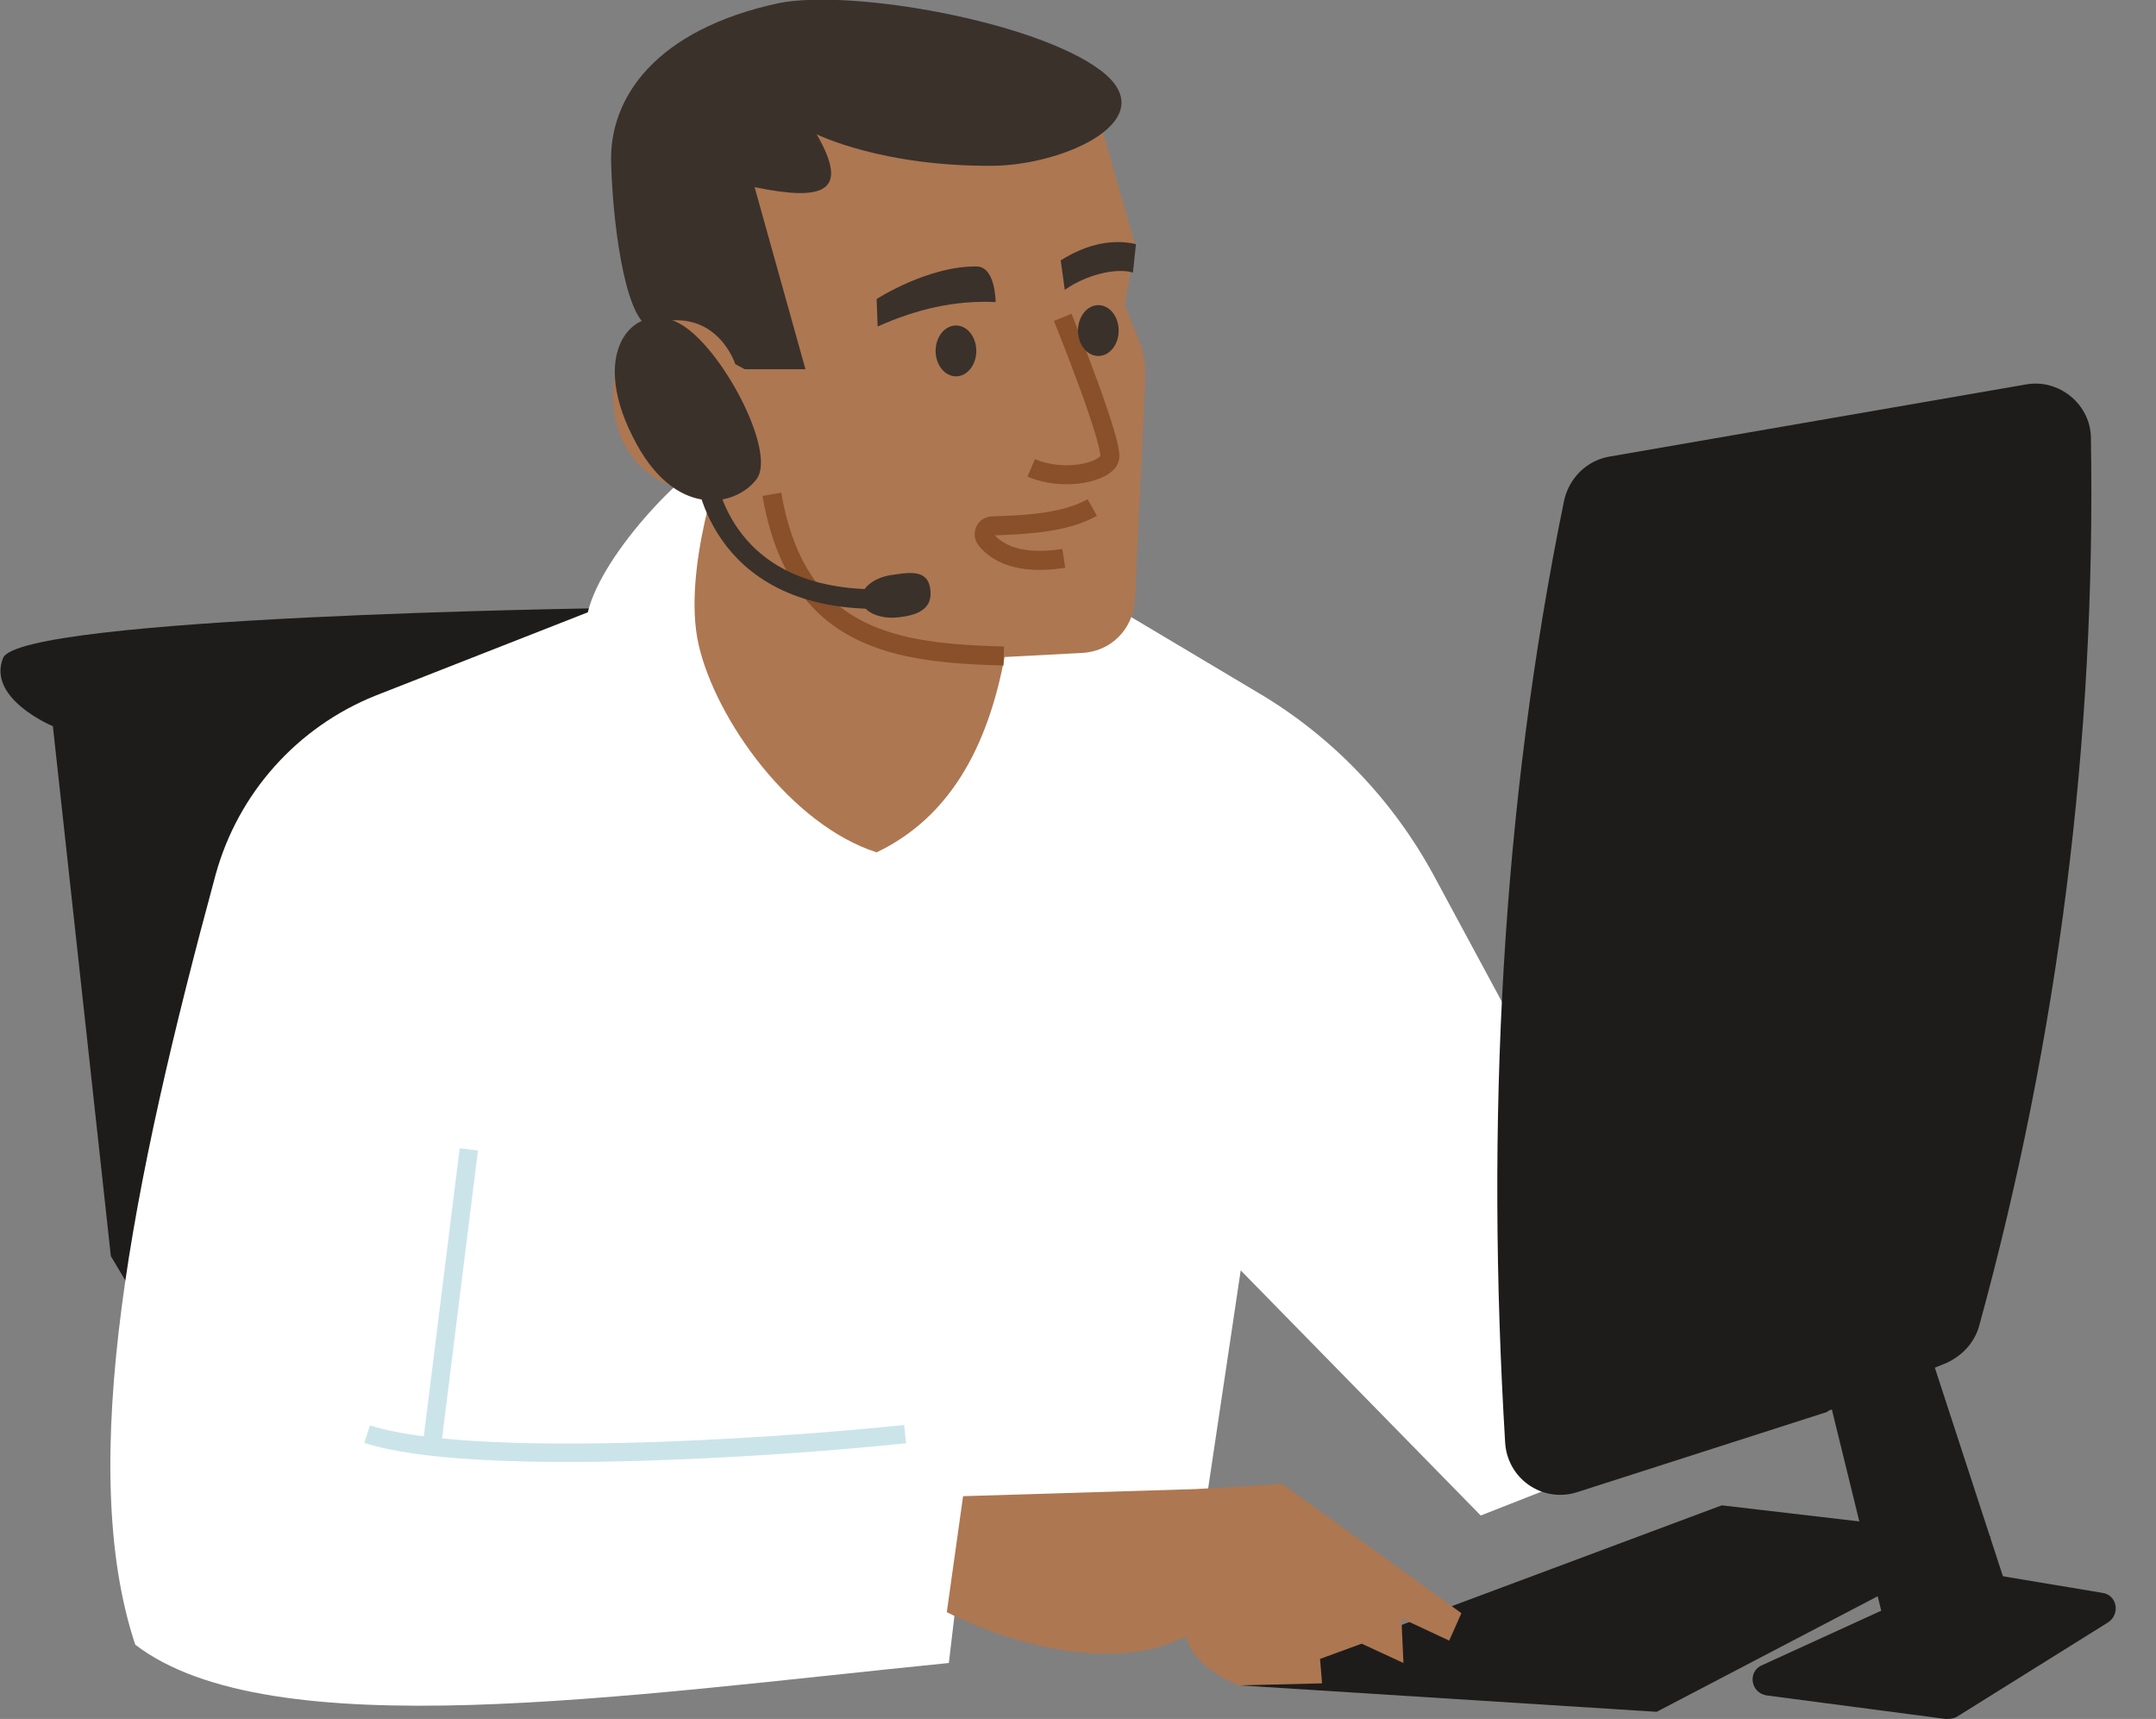 <svg enable-background="new 0 0 212 169" viewBox="0 0 212 169" xmlns="http://www.w3.org/2000/svg" xmlns:xlink="http://www.w3.org/1999/xlink"><rect x="0" y="0" width="212" height="169" fill="#808080" stroke="none"/><clipPath id="a"><path d="m0 0h242.2v169h-242.2z"/></clipPath><g clip-path="url(#a)"><path d="m121.9 165.7 41 2.6 32.9-17.2-26.5-3.1z" fill="#1e1c1a"/><path d="m10.9 123.5-5.7-52.1s-6.5-2.7-4.9-6.7c1.6-4.1 58.7-4.9 58.7-4.9l-41.4 74.9z" fill="#1e1c1a"/><path d="m57.8 60.2-20.9 8.2c-7.7 3.1-13.5 9.6-15.7 17.6-8.2 30.2-13.8 58-7.9 75.7 13.3 10.2 48 5 80 1.8l1.6-13.5c-18.6-4.7-35.6-10.4-48.5-8.5l25.9-73.4s.2-24-1.1-23.7c-3.2.9-12 9.9-13.4 15.8z" fill="#fff"/><path d="m95.5 58.8 13.6.6 14.6 8.7c7.3 4.3 13.3 10.6 17.3 18l28.8 53.4-24.2 9.5-23.6-24.1-3.6 24.1-58 3.1-28.3-8 21.9-62.4 11.3-15.9 32.3-3z" fill="#fff"/><path d="m46.1 113-3.6 28.9" fill="none" stroke="#cbe4ea" stroke-width="1.808"/><path d="m71.2 44.6s-4.2 11.4-2.5 18.8 9.1 17.7 17.5 20.4c7.1-3.4 10.9-10.2 12.6-19.3z" fill="#ad7751"/><path d="m106.9 7.6 4.7 16.4-1 6 1.3 3.2c.6 1.4.8 2.9.7 4.5l-1 21.3c-.2 2.9-2.4 5.1-5.3 5.2l-7.6.4-16.1-5.1-8.6-11.3-3.8-16.8 5.4 3.2s-6.6-19.9-1.6-22.8c5.1-2.9 9.5-3.5 9.5-3.5s17.5 5.6 23.4-.7z" fill="#ad7751"/><path d="m64.3 32.2c-2.6.2-4-9.3-4.2-16-.3-6.6 4.4-13.3 16.5-15.9 7.2-1.4 25.2 1.8 31.6 6.6s-3.4 9.3-10.5 9.4c-11 .1-17.4-3.1-17.4-3.1 3.3 5.7.7 6.6-6.1 5.2l5 17.9h-6.9s-2.6-5-8-4.1z" fill="#3a312b"/><path d="m72.3 35.8s-1.8-5.7-8-4c-6.5 1.8-6.4 19.6 9.7 16.3 16.2-3.3-1.7-12.3-1.7-12.3z" fill="#ad7751"/><path d="m104.5 31.2s5.1 12.6 4.6 13.9c-.4 1.3-4.4 2.3-7.7.9" fill="none" stroke="#895029" stroke-miterlimit="10" stroke-width="1.868"/><path d="m107.4 49.9c-2.5 1.4-6 1.7-9.8 1.8-.7 0-1.1.8-.6 1.4 1 1.2 3.1 2.5 7.6 1.8" fill="none" stroke="#895029" stroke-miterlimit="10" stroke-width="1.868"/><path d="m98.7 64.5c-10.4-.3-20.3-1.4-22.8-15.9" fill="none" stroke="#895029" stroke-miterlimit="10" stroke-width="1.868"/><path d="m86.2 29.4s5.1-3.3 9.9-3.2c1.8.1 1.8 3.5 1.8 3.5-4-.2-7.8.7-11.6 2.4z" fill="#3a312b"/><path d="m104.7 28.5-.4-2.9c2.7-1.7 5.2-2.1 7.4-1.6l-.3 2.8c-1.6-.5-4.6.2-6.7 1.7z" fill="#3a312b"/><path d="m91.5 58.2c.1 1.7-1.3 2.3-3.2 2.5s-3.5-.6-3.6-1.7c-.1-1.2 1.3-2.3 3.2-2.5 1.9-.3 3.5-.4 3.6 1.7z" fill="#3a312b"/><path d="m69.3 46.1s.9 12.9 17.1 12.8" fill="none" stroke="#3a312b" stroke-miterlimit="10" stroke-width="1.925"/><g fill="#1e1c1a"><path d="m179.4 138.9-24.3 7.8c-3.4 1.1-6.9-1.3-7.1-4.9-1.9-31.4-.4-62.3 5.8-92.6.5-2.2 2.2-3.9 4.4-4.3l41-7.1c3.3-.6 6.4 2 6.4 5.3.5 29.7-3.2 58.9-11 87.3-.5 1.7-1.7 2.9-3.2 3.6l-11.6 4.7c-.1.1-.3.2-.4.2z"/><path d="m193.2 154.6-19.9 9.1c-1.5.6-1.2 2.8.5 3l17.5 2.3c.4 0 .7 0 1.1-.2l14.9-9.3c1.2-.8.9-2.7-.6-2.9l-12.6-2.1c-.4 0-.6 0-.9.1z"/><path d="m177.9 129.5 8 32.6 12.1-3.9-11-33.7z"/></g><path d="m74.4 47.1c2-2.7-3.5-13.1-7.6-15.3-4.2-2.3-9 2.4-4.6 11.1 4.1 8.3 10.2 6.9 12.2 4.2z" fill="#3a312b"/><path d="m93.1 158.5s13.7 7.3 23.5 2.4c1 3.4 5.3 4.8 5.3 4.8l8.1-.2-.2-2.4 4.1-1.5 4.1 1.9-.2-4.4 4.7 2.2 1.2-2.7-17.6-12.7-8.5.5-22.9.7z" fill="#ad7751"/><path d="m89 141c-13.4 1.4-42.7 3.3-52.9 0" fill="none" stroke="#cbe4ea" stroke-width="1.808"/><ellipse cx="94" cy="34.5" fill="#3a312b" rx="2" ry="2.5"/><ellipse cx="108" cy="32.5" fill="#3a312b" rx="2" ry="2.5"/></g></svg>